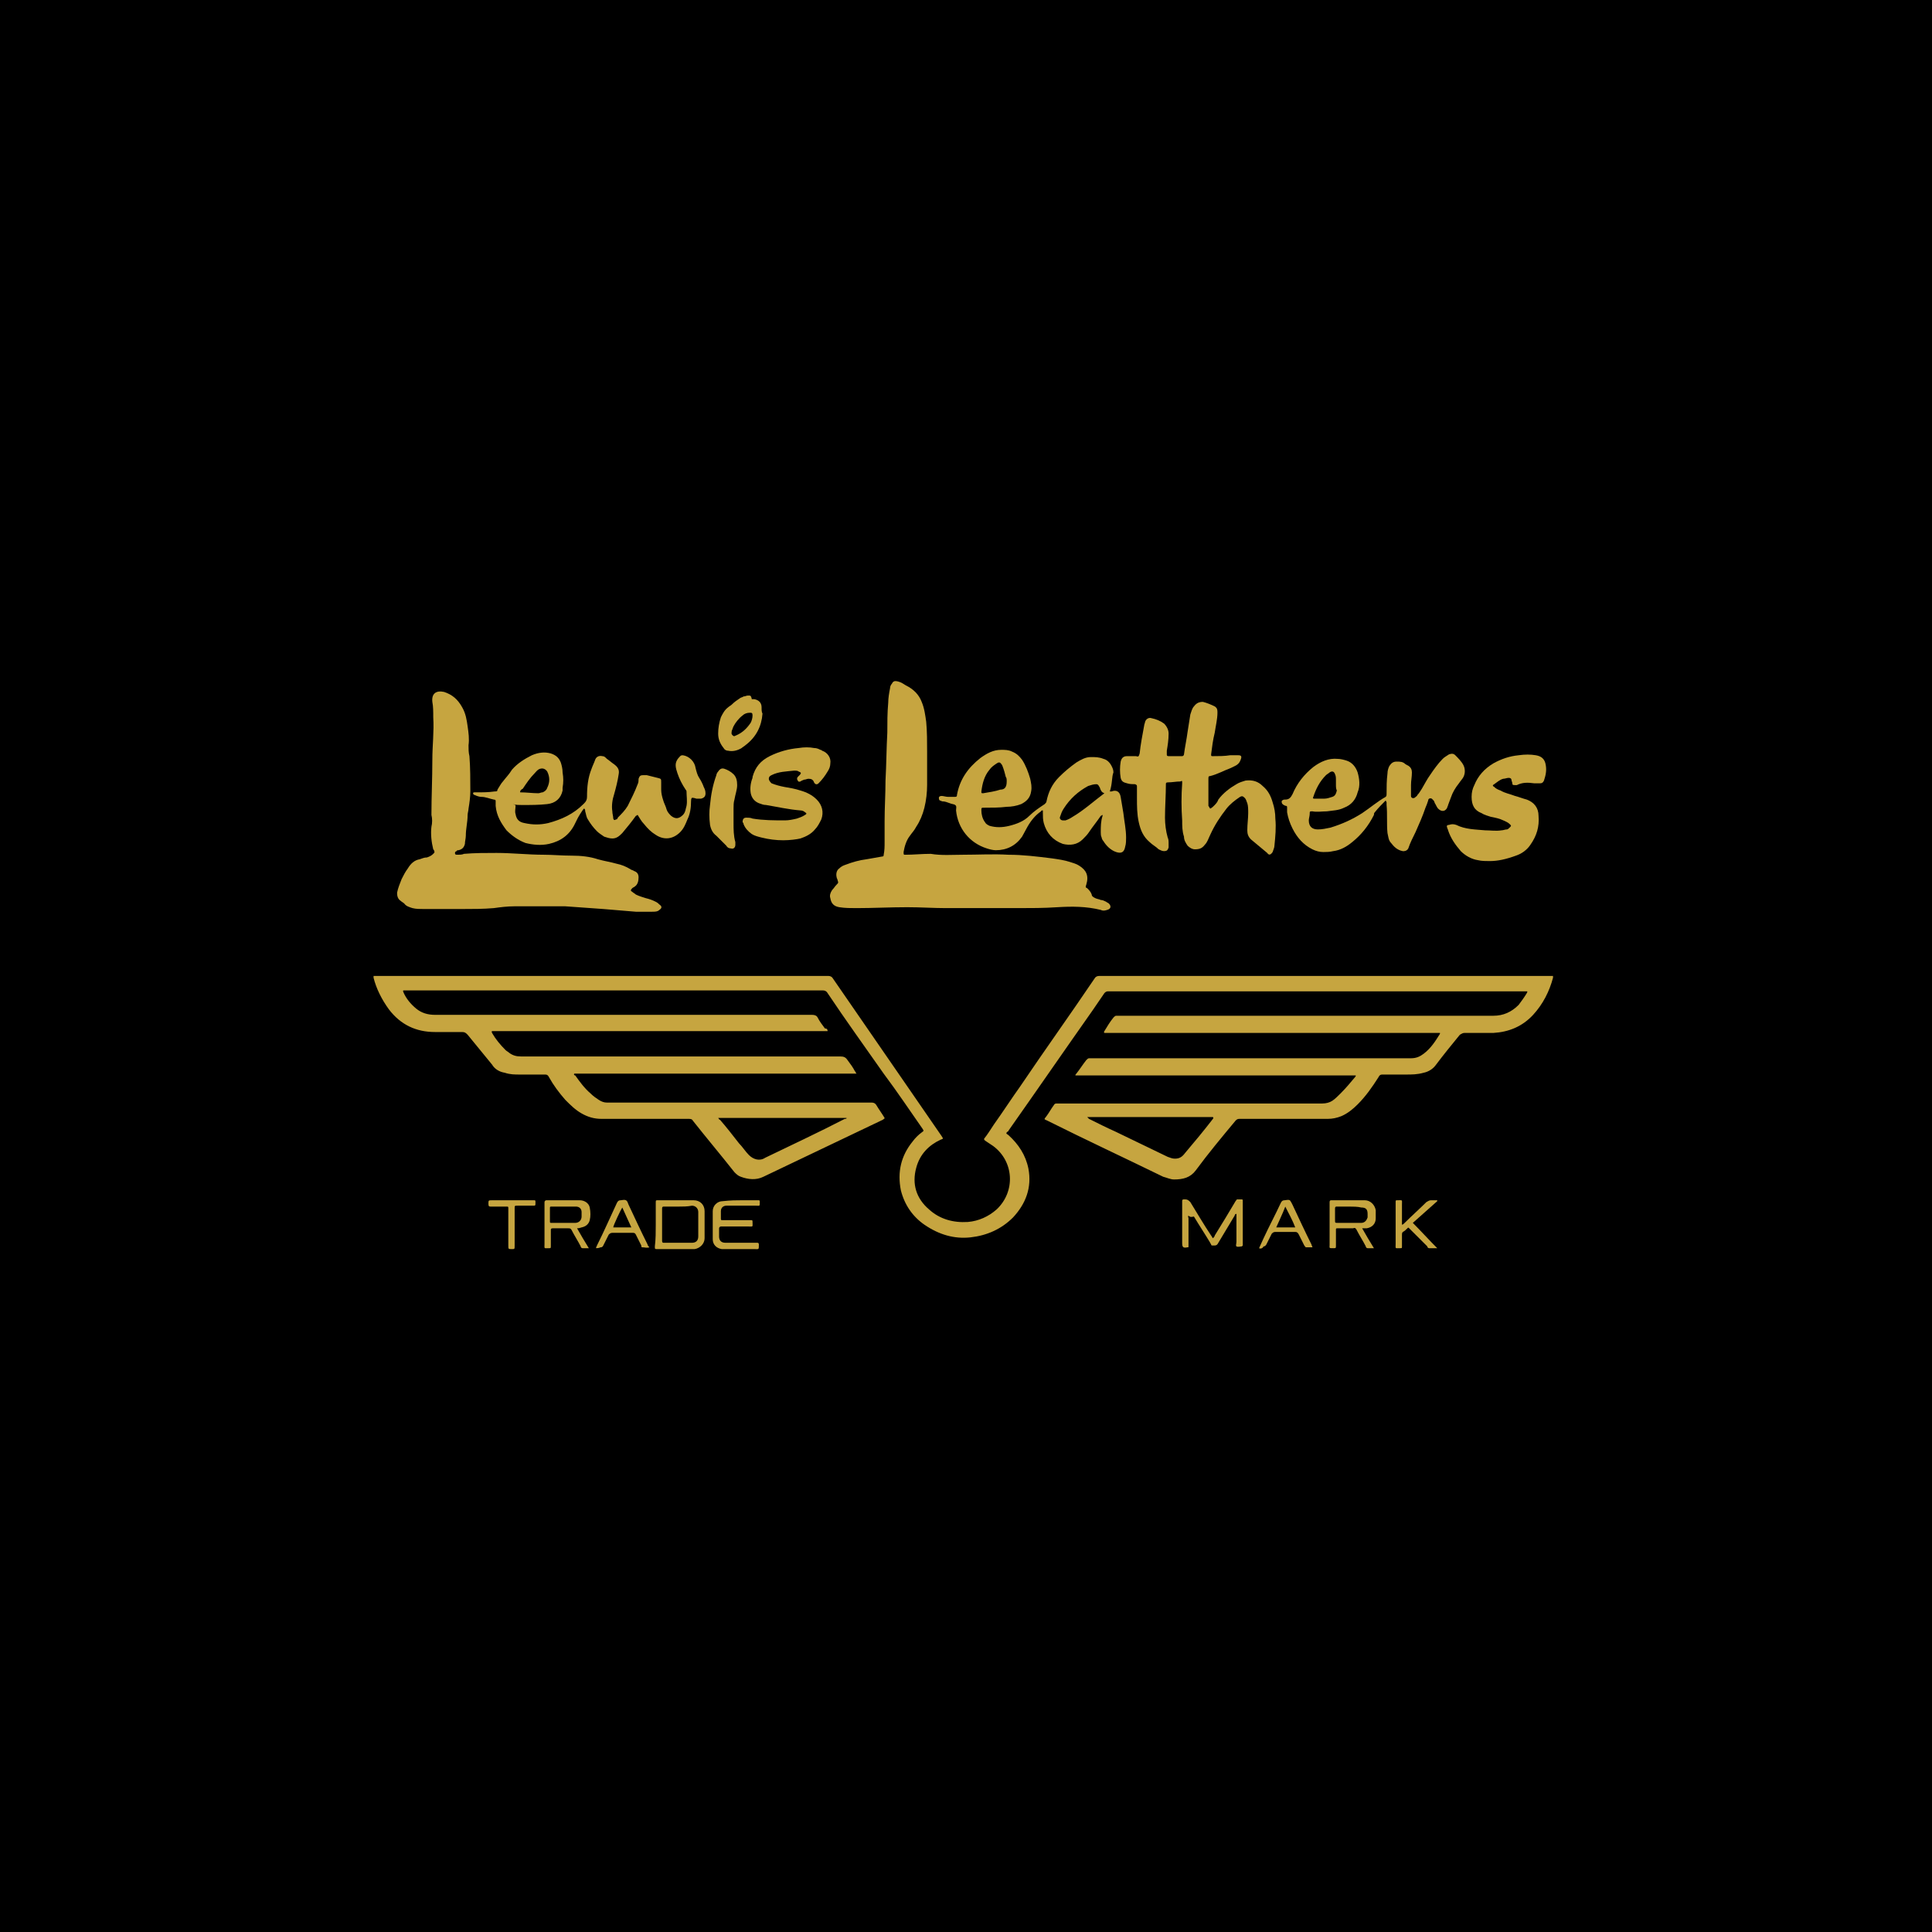 <?xml version="1.0" encoding="utf-8"?>
<!-- Generator: Adobe Illustrator 26.5.2, SVG Export Plug-In . SVG Version: 6.00 Build 0)  -->
<svg version="1.1" id="_レイヤー_2" xmlns="http://www.w3.org/2000/svg" xmlns:xlink="http://www.w3.org/1999/xlink" x="0px"
	 y="0px" viewBox="0 0 213.6 213.6" style="enable-background:new 0 0 213.6 213.6;" xml:space="preserve">
<style type="text/css">
	.st0{fill-rule:evenodd;clip-rule:evenodd;fill:#C6A540;}
</style>
<rect width="213.6" height="213.6"/>
<g id="Layer_2">
	<g>
		<path class="st0" d="M91.5,114c-12.4,0-24.7,0-37.1,0c-0.1,0.1,0,0.1,0,0.2c0.4,0.7,0.9,1.3,1.5,1.9c0.1,0.1,0.3,0.2,0.4,0.3
			c0.4,0.3,0.8,0.4,1.3,0.4c11.8,0,23.6,0,35.3,0c0.4,0,0.6,0.1,0.8,0.4c0.3,0.4,0.6,0.8,0.8,1.2c0.1,0.1,0.1,0.2,0.2,0.3
			c-0.9,0-1.7,0-2.6,0c-0.9,0-1.7,0-2.6,0c-0.9,0-1.7,0-2.6,0c-0.9,0-1.7,0-2.6,0c-0.9,0-1.7,0-2.6,0c-0.9,0-1.7,0-2.6,0
			c-0.8,0-1.7,0-2.6,0c-0.9,0-1.7,0-2.6,0c-0.9,0-1.7,0-2.6,0c-0.9,0-1.7,0-2.6,0c-0.9,0-1.7,0-2.6,0c-0.9,0-1.7,0-2.6,0
			c-0.1,0.1,0,0.2,0.1,0.2c0.5,0.7,1,1.4,1.7,2c0.3,0.3,0.6,0.5,0.9,0.7c0.3,0.2,0.6,0.3,0.9,0.3c7.2,0,14.4,0,21.6,0
			c2.6,0,5.1,0,7.7,0c0.2,0,0.4,0.1,0.5,0.3c0.3,0.5,0.6,0.9,0.9,1.4c0,0.1-0.1,0.1-0.2,0.2c-4.4,2.1-8.8,4.2-13.2,6.3
			c-0.8,0.4-1.7,0.3-2.5,0c-0.3-0.1-0.5-0.3-0.7-0.5c-1.5-1.9-3.1-3.8-4.6-5.7c-0.1-0.2-0.3-0.2-0.5-0.2c-3.2,0-6.4,0-9.6,0
			c-0.8,0-1.5-0.2-2.2-0.6c-0.7-0.4-1.2-0.9-1.8-1.5c-0.7-0.8-1.3-1.6-1.8-2.5c-0.1-0.2-0.2-0.3-0.4-0.3c-0.9,0-1.9,0-2.8,0
			c-0.6,0-1.1,0-1.7-0.2c-0.6-0.1-1.1-0.4-1.4-0.9c-0.9-1.1-1.8-2.2-2.7-3.3c-0.2-0.2-0.3-0.3-0.6-0.3c-1,0-2,0-3,0
			c-2.1,0-3.8-0.8-5.1-2.5c-0.8-1.1-1.4-2.3-1.7-3.5c0-0.1,0-0.1,0-0.2c0.1,0,0.3,0,0.4,0c14.1,0,28.1,0,42.2,0c2.6,0,5.2,0,7.7,0
			c0.2,0,0.4,0.1,0.5,0.3c4,5.8,8,11.6,12,17.4c0,0,0,0,0,0c0.2,0.3,0.2,0.3-0.1,0.4c-1.3,0.6-2.3,1.6-2.7,3.1
			c-0.5,1.8,0,3.4,1.4,4.6c1.2,1.1,2.7,1.5,4.3,1.4c1.2-0.1,2.3-0.6,3.2-1.4c2.1-2,1.9-5.3-0.4-7c-0.3-0.2-0.6-0.4-0.9-0.6
			c-0.1-0.1-0.1-0.1-0.1-0.2c0.4-0.5,0.7-1,1.1-1.6c1-1.4,1.9-2.8,2.9-4.2c2.7-4,5.5-7.9,8.2-11.9c0.1-0.2,0.3-0.3,0.5-0.3
			c16.6,0,33.3,0,49.9,0c0.1,0,0.2,0,0.3,0c0,0.1,0,0.1,0,0.2c-0.4,1.5-1.1,2.9-2.2,4.1c-1.2,1.3-2.7,1.9-4.4,2c-1.1,0-2.2,0-3.2,0
			c-0.2,0-0.3,0.1-0.5,0.2c-0.9,1.1-1.8,2.2-2.7,3.4c-0.3,0.4-0.8,0.7-1.3,0.8c-0.7,0.2-1.3,0.2-2,0.2c-0.9,0-1.8,0-2.6,0
			c-0.2,0-0.3,0.1-0.4,0.3c-0.7,1.1-1.4,2.1-2.3,3c-0.5,0.5-1.1,1-1.8,1.3c-0.5,0.2-1,0.3-1.5,0.3c-3.3,0-6.5,0-9.8,0
			c-0.2,0-0.3,0.1-0.4,0.2c-1.5,1.8-3,3.6-4.4,5.5c-0.6,0.8-1.4,1-2.4,1c-0.4,0-0.8-0.2-1.2-0.3c-4.3-2.1-8.6-4.1-12.8-6.2
			c-0.4-0.2-0.4-0.1-0.1-0.5c0.3-0.4,0.5-0.8,0.8-1.2c0.1-0.2,0.2-0.2,0.4-0.2c1.9,0,3.8,0,5.7,0c2.1,0,4.2,0,6.3,0
			c4.8,0,9.6,0,14.4,0c1,0,2,0,2.9,0c0.4,0,0.8-0.1,1.1-0.3c0.3-0.2,0.6-0.5,0.9-0.8c0.6-0.6,1.1-1.2,1.6-1.8c0,0,0.1-0.1,0.1-0.2
			c0,0,0,0,0,0c0,0,0,0,0,0s0,0-0.1,0c0,0-0.1,0-0.1,0c-10.2,0-20.5,0-30.7,0c0,0,0,0-0.1,0c0,0,0,0,0,0c0,0,0,0,0,0
			c0-0.1,0-0.1,0.1-0.2c0.4-0.5,0.7-1,1.1-1.5c0.1-0.1,0.2-0.2,0.3-0.2c0.1,0,0.2,0,0.2,0c11.8,0,23.6,0,35.4,0c0.6,0,1-0.2,1.4-0.5
			c0.8-0.6,1.3-1.4,1.8-2.2c0,0,0,0,0-0.1c-12.4,0-24.7,0-37.1,0c-0.1-0.1,0-0.2,0-0.2c0.3-0.5,0.6-1,1-1.5c0.1-0.1,0.2-0.2,0.3-0.2
			c0.1,0,0.2,0,0.4,0c13.8,0,27.6,0,41.3,0c1.1,0,2-0.4,2.8-1.2c0.3-0.4,0.6-0.8,0.9-1.3c0.1-0.2,0.1-0.2-0.1-0.2
			c-0.1,0-0.2,0-0.2,0c-15.3,0-30.5,0-45.8,0c-0.1,0-0.1,0-0.2,0c-0.2,0-0.3,0.1-0.4,0.2c-0.4,0.6-0.9,1.3-1.3,1.9
			c-3.1,4.4-6.2,8.9-9.3,13.3c0,0,0,0.1-0.1,0.1c-0.2,0.2-0.2,0.2,0.1,0.4c1.1,1,1.9,2.2,2.2,3.7c0.4,2.1-0.3,3.9-1.7,5.4
			c-1.3,1.3-2.9,2-4.7,2.2c-1.8,0.2-3.5-0.3-5.1-1.4c-1.3-0.9-2.2-2.2-2.6-3.8c-0.4-2,0-3.8,1.3-5.4c0.3-0.4,0.6-0.7,1-1
			c0.3-0.2,0.2-0.2,0.1-0.4c-1.4-2-2.8-4.1-4.3-6.1c-2.1-3-4.2-5.9-6.2-8.9c-0.1-0.2-0.3-0.3-0.5-0.3c-15.4,0-30.7,0-46.1,0
			c-0.1,0-0.2,0-0.3,0c-0.1,0.1,0,0.1,0,0.2c0.3,0.7,0.8,1.3,1.4,1.8c0.6,0.5,1.3,0.7,2.1,0.7c13.9,0,27.8,0,41.7,0
			c0.3,0,0.5,0.1,0.6,0.3c0.2,0.4,0.5,0.8,0.8,1.2C91.4,113.7,91.5,113.8,91.5,114z M79.4,123.6c0.1,0.1,0.1,0.2,0.2,0.2
			c0.7,0.8,1.4,1.7,2.1,2.6c0.4,0.4,0.7,0.9,1.1,1.3c0.5,0.5,1.2,0.7,1.8,0.3c2.9-1.4,5.9-2.8,8.8-4.3c0.1,0,0.2,0,0.2-0.1
			C88.7,123.6,84.1,123.6,79.4,123.6z M120.2,123.5C120.2,123.5,120.2,123.6,120.2,123.5c0.1,0.1,0.1,0.1,0.2,0.2c1,0.5,2,1,2.9,1.4
			c1.9,0.9,3.9,1.9,5.8,2.8c0.3,0.1,0.5,0.2,0.8,0.2c0.5,0,0.8-0.2,1.1-0.6c1.1-1.3,2.1-2.5,3.1-3.8c0,0,0.1-0.1,0-0.2
			C129.6,123.5,124.9,123.5,120.2,123.5z"/>
		<path class="st0" d="M106.4,94.5c1.8,0,3.4-0.1,5.1,0c1.6,0,3.2,0.2,4.8,0.4c0.7,0.1,1.4,0.2,2,0.4c0.3,0.1,0.7,0.2,1,0.4
			c0.8,0.5,1.1,1.1,0.8,2.1c-0.1,0.3-0.1,0.3,0.1,0.4c0.2,0.2,0.4,0.4,0.5,0.7c0,0.2,0.2,0.3,0.4,0.4c0.2,0.1,0.4,0.1,0.6,0.2
			c0.2,0,0.4,0.1,0.6,0.2c0.1,0.1,0.2,0.1,0.3,0.2c0.3,0.3,0.2,0.6-0.2,0.7c-0.3,0.1-0.5,0.1-0.7,0c-1.6-0.4-3.2-0.4-4.8-0.3
			c-1.5,0.1-2.9,0.1-4.4,0.1c-2.6,0-5.3,0-7.9,0c-1.4,0-2.8-0.1-4.3-0.1c-1.9,0-3.8,0.1-5.6,0.1c-0.6,0-1.3,0-1.9-0.1
			c-0.6-0.1-0.9-0.4-1-1c-0.1-0.3,0-0.6,0.2-0.9c0.2-0.2,0.3-0.4,0.5-0.6c0.2-0.2,0.2-0.2,0.1-0.5c0-0.1-0.1-0.2-0.1-0.3
			c-0.1-0.4,0-0.8,0.3-1c0.2-0.2,0.4-0.3,0.7-0.4c0.8-0.3,1.5-0.5,2.3-0.6c0.6-0.1,1.1-0.2,1.7-0.3c0.2,0,0.2-0.1,0.2-0.2
			c0.1-0.5,0.1-0.9,0.1-1.4c0-0.8,0-1.5,0-2.3c0-1.5,0.1-3,0.1-4.5c0.1-1.8,0.1-3.5,0.2-5.3c0-1.1,0-2.2,0.1-3.3
			c0-0.5,0.1-1.1,0.2-1.6c0-0.2,0.1-0.4,0.2-0.5c0.1-0.2,0.2-0.3,0.4-0.3c0.2,0,0.5,0.1,0.7,0.2c0.2,0.1,0.3,0.2,0.5,0.3
			c0.8,0.4,1.4,1,1.7,1.8c0.3,0.7,0.4,1.5,0.5,2.2c0.1,1.1,0.1,2.2,0.1,3.3c0,1.2,0,2.4,0,3.7c0,0.8-0.1,1.7-0.3,2.5
			c-0.2,0.8-0.5,1.5-0.9,2.1c-0.2,0.4-0.5,0.7-0.7,1c-0.4,0.5-0.6,1.2-0.7,1.8c0,0.3,0,0.3,0.2,0.3c0.9,0,1.8-0.1,2.8-0.1
			C104.1,94.6,105.3,94.5,106.4,94.5z"/>
		<path class="st0" d="M70.3,100.8c-1.2-0.1-2.4-0.2-3.6-0.3c-1.4-0.1-2.8-0.2-4.2-0.3c-0.6,0-1.2,0-1.7,0c-1.3,0-2.6,0-3.9,0
			c-0.8,0-1.6,0.1-2.3,0.2c-1.2,0.1-2.3,0.1-3.5,0.1c-1,0-2.1,0-3.1,0c-0.4,0-0.8,0-1.2,0c-0.4,0-0.8,0-1.2-0.1
			c-0.3-0.1-0.7-0.2-0.9-0.5c-0.1-0.1-0.3-0.2-0.4-0.3c-0.3-0.2-0.4-0.5-0.4-0.9c0.1-0.5,0.3-1,0.5-1.5c0.2-0.4,0.4-0.8,0.7-1.2
			c0.3-0.5,0.7-0.9,1.3-1c0.3-0.1,0.5-0.2,0.8-0.2c0.3-0.1,0.5-0.2,0.7-0.4c0.1-0.1,0.2-0.2,0.1-0.3c0-0.1,0-0.1-0.1-0.2
			c-0.2-0.8-0.3-1.7-0.2-2.5c0.1-0.4,0.1-0.9,0-1.3c0-2,0.1-4,0.1-6.1c0-1.6,0.2-3.1,0.1-4.7c0-0.6,0-1.2-0.1-1.7
			c-0.1-0.9,0.4-1.3,1.3-1.1c0.9,0.3,1.5,0.8,2,1.7c0.4,0.7,0.5,1.4,0.6,2.1c0.1,0.7,0.2,1.4,0.1,2.1c0,0.4,0,0.8,0.1,1.2
			c0.1,1.3,0.1,2.6,0.1,3.9c0,0.6-0.1,1.3-0.2,1.9c0,0.2-0.1,0.5-0.1,0.7c0,0.8-0.2,1.5-0.2,2.3c0,0.3-0.1,0.6-0.1,0.9
			c-0.1,0.4-0.3,0.6-0.7,0.7c-0.1,0-0.2,0-0.2,0.1c-0.1,0-0.2,0.1-0.2,0.2c0,0.2,0.1,0.2,0.3,0.2c0.2,0,0.5,0,0.7-0.1
			c1.2-0.1,2.4-0.1,3.6-0.1c1.7,0,3.5,0.2,5.2,0.2c1,0,2,0.1,3.1,0.1c1,0,2,0.1,2.9,0.4c0.7,0.2,1.4,0.3,2.1,0.5
			c0.5,0.1,1,0.3,1.5,0.6c0.1,0.1,0.3,0.1,0.4,0.2c0.3,0.1,0.5,0.3,0.5,0.7c0,0.4-0.1,0.8-0.4,1c-0.1,0.1-0.2,0.1-0.3,0.2
			c-0.2,0.2-0.2,0.3,0,0.4c0.1,0.1,0.3,0.2,0.4,0.3c0.4,0.2,0.8,0.3,1.1,0.4c0.4,0.1,0.7,0.2,1.1,0.4c0.2,0.1,0.3,0.2,0.4,0.3
			c0.3,0.2,0.3,0.4,0,0.6c-0.2,0.2-0.5,0.2-0.8,0.2c-0.4,0-0.8,0-1.1,0C70.6,100.8,70.4,100.8,70.3,100.8z"/>
		<path class="st0" d="M133.8,89.4c0.2-0.1,0.3-0.2,0.4-0.3c0.2-0.2,0.4-0.4,0.5-0.7c0.5-0.7,1.3-1.3,2-1.7c0.3-0.2,0.7-0.3,1-0.4
			c0.8-0.1,1.4,0.1,1.9,0.6c0.6,0.5,0.9,1.1,1.1,1.8c0.2,0.6,0.3,1.2,0.3,1.8c0.1,1,0,2-0.1,3c0,0.2-0.1,0.4-0.2,0.7
			c-0.2,0.3-0.4,0.4-0.6,0.1c-0.6-0.5-1.2-1-1.8-1.5c-0.3-0.3-0.4-0.6-0.4-1c0-0.7,0.1-1.3,0.1-1.9c0-0.4,0-0.8-0.1-1.1
			c-0.1-0.2-0.1-0.4-0.3-0.6s-0.3-0.2-0.5-0.1c-0.6,0.4-1.1,0.8-1.5,1.3c-0.7,0.9-1.3,1.8-1.8,2.9c-0.2,0.4-0.3,0.8-0.6,1.1
			c-0.3,0.4-0.6,0.5-1.1,0.5c-0.3,0-0.6-0.2-0.8-0.4c-0.2-0.3-0.4-0.6-0.4-1c-0.2-0.6-0.2-1.2-0.2-1.8c-0.1-1.4-0.1-2.7,0-4.1
			c0-0.3,0-0.3-0.2-0.2c-0.5,0-0.9,0.1-1.4,0.1c-0.2,0-0.2,0.1-0.2,0.2c0,1.2-0.1,2.5-0.1,3.7c0,0.7,0.1,1.5,0.3,2.2
			c0.1,0.2,0.1,0.4,0.1,0.7c0,0.1,0,0.2,0,0.4c-0.1,0.3-0.2,0.4-0.5,0.4c-0.2,0-0.4-0.1-0.6-0.2c-0.3-0.3-0.7-0.5-1-0.8
			c-0.7-0.6-1-1.3-1.2-2.2c-0.2-0.9-0.2-1.8-0.2-2.7c0-0.1,0-0.2,0-0.2c0-0.3,0-0.7,0-1c0-0.2,0-0.2-0.2-0.3c-0.3,0-0.6,0-0.9-0.1
			c-0.4-0.1-0.6-0.2-0.7-0.6c-0.1-0.6-0.1-1.2,0-1.8c0.1-0.4,0.3-0.6,0.7-0.6c0.3,0,0.7,0,1,0c0.3,0.1,0.3,0,0.4-0.3
			c0.1-1,0.3-2,0.5-3.1c0-0.1,0.1-0.3,0.1-0.4c0.1-0.3,0.4-0.5,0.7-0.4c0.5,0.1,1,0.3,1.4,0.6c0.3,0.3,0.5,0.7,0.5,1.1
			c0,0.7-0.1,1.3-0.2,1.9c0,0.1,0,0.3,0,0.4c0,0.1,0,0.2,0.2,0.2c0.5,0,1,0,1.5,0c0.1,0,0.2-0.1,0.2-0.2c0.1-0.8,0.3-1.7,0.4-2.5
			c0.1-0.6,0.2-1.3,0.3-1.9c0.1-0.3,0.2-0.7,0.4-0.9c0.3-0.4,0.6-0.5,1-0.5c0.4,0.1,0.9,0.3,1.3,0.5c0.3,0.2,0.3,0.4,0.3,0.7
			c0,0.7-0.2,1.5-0.3,2.2c-0.2,0.8-0.3,1.6-0.4,2.4c0,0.2,0,0.2,0.2,0.2c0.6,0,1.3,0,1.9-0.1c0.3,0,0.6,0,0.9,0
			c0.3,0,0.4,0.1,0.3,0.4c-0.1,0.3-0.2,0.5-0.5,0.7c-0.2,0.1-0.4,0.2-0.6,0.3c-0.8,0.3-1.5,0.7-2.3,0.9c-0.2,0-0.2,0.1-0.2,0.3
			c0,0.5,0,0.9,0,1.4c0,0.5,0,1.1,0,1.6C133.7,89.2,133.7,89.3,133.8,89.4z"/>
		<path class="st0" d="M122.7,87.5c0.1,0,0.1,0,0.2,0c0.5-0.2,0.9,0,1,0.6c0.1,0.6,0.2,1.2,0.3,1.8c0.1,0.9,0.3,1.8,0.3,2.7
			c0,0.3,0,0.7-0.1,1c-0.1,0.6-0.4,0.8-1,0.6c-0.6-0.2-1.1-0.7-1.4-1.2c-0.1-0.1-0.2-0.3-0.2-0.4c-0.1-0.2-0.1-0.4-0.1-0.6
			c0-0.6,0-1.2,0.2-1.8c0,0,0-0.1,0-0.1c-0.1,0-0.1,0.1-0.2,0.1c-0.4,0.6-0.9,1.2-1.3,1.8c-0.2,0.3-0.4,0.5-0.7,0.8
			c-0.6,0.6-1.4,0.7-2.2,0.5c-1.1-0.4-1.8-1.2-2.1-2.3c-0.1-0.4-0.1-0.7-0.1-1.1c0-0.1,0-0.2,0-0.3c-0.1,0-0.2,0-0.2,0.1
			c-0.6,0.4-1.1,1-1.5,1.7c-0.2,0.4-0.4,0.7-0.6,1.1c-0.7,1-1.7,1.5-2.9,1.5c-0.3,0-0.7-0.1-1-0.2c-1.9-0.6-3.2-2.2-3.4-4.2
			c0-0.2,0.1-0.5-0.1-0.6c-0.1-0.1-0.4-0.1-0.6-0.2c-0.3-0.1-0.5-0.2-0.8-0.2c-0.1,0-0.2-0.1-0.3-0.1c-0.1-0.1-0.1-0.2-0.1-0.3
			c0-0.1,0.1-0.2,0.3-0.2c0.2,0,0.5,0.1,0.7,0.1c0.3,0,0.5,0,0.8,0c0.2,0,0.2-0.1,0.2-0.2c0.3-1.7,1.2-3,2.6-4.1
			c0.7-0.5,1.4-0.9,2.3-0.9c0.4,0,0.8,0,1.2,0.2c0.5,0.2,0.8,0.5,1.1,0.9c0.4,0.6,0.7,1.4,0.9,2.1c0.1,0.5,0.2,0.9,0.1,1.4
			c-0.1,0.7-0.5,1.1-1.1,1.4c-0.5,0.2-1.1,0.3-1.6,0.3c-0.8,0.1-1.7,0.1-2.5,0.1c-0.3,0-0.3,0-0.3,0.3c0,0.4,0.1,0.9,0.4,1.3
			c0.1,0.2,0.3,0.3,0.5,0.4c0.7,0.2,1.4,0.2,2.2,0c0.8-0.2,1.6-0.5,2.2-1.1c0.5-0.5,1.1-0.9,1.7-1.3c0.1-0.1,0.2-0.2,0.2-0.3
			c0.2-1,0.6-1.9,1.4-2.7c0.6-0.6,1.2-1.1,1.9-1.6c0.5-0.3,1-0.6,1.6-0.6c0.5,0,0.9,0,1.4,0.2c0.4,0.1,0.7,0.4,0.9,0.8
			c0.1,0.2,0.2,0.4,0.2,0.7C122.9,85.9,123,86.6,122.7,87.5z M122.1,87.7c-0.3-0.1-0.4-0.3-0.5-0.6c0-0.1-0.1-0.1-0.1-0.2
			c-0.1-0.1-0.1-0.2-0.3-0.2c-0.3,0-0.6,0.1-0.9,0.2c-1.1,0.6-2,1.4-2.7,2.5c-0.2,0.3-0.3,0.6-0.4,0.9c-0.1,0.2,0.1,0.4,0.3,0.4
			c0.1,0,0.2,0,0.3,0c0.3-0.1,0.5-0.2,0.8-0.4C119.8,89.6,120.9,88.6,122.1,87.7z M111.3,86.4c0-0.2,0-0.4-0.1-0.5
			c-0.1-0.4-0.2-0.8-0.4-1.3c-0.2-0.3-0.3-0.4-0.6-0.2c-0.3,0.2-0.6,0.4-0.8,0.7c-0.6,0.7-0.8,1.6-0.9,2.4c0,0.2,0,0.2,0.2,0.2
			c0.6-0.1,1.3-0.2,1.9-0.4C111.1,87.3,111.3,87,111.3,86.4z"/>
		<path class="st0" d="M76.5,88.2c-0.1,0.1-0.1,0.3-0.1,0.4c0,0.7-0.1,1.4-0.4,2c-0.2,0.5-0.4,1-0.8,1.4c-0.8,0.8-1.8,0.9-2.7,0.3
			c-0.5-0.3-0.9-0.7-1.3-1.2c-0.3-0.3-0.5-0.7-0.7-1c-0.1,0-0.1,0.1-0.2,0.1c-0.5,0.7-1,1.3-1.5,1.9c-0.3,0.3-0.6,0.6-1.1,0.6
			c-0.3,0-0.6-0.1-0.9-0.2c-0.3-0.2-0.6-0.4-0.8-0.6c-0.4-0.4-0.7-0.8-1-1.3c-0.2-0.3-0.2-0.6-0.3-0.9c0-0.1,0-0.2-0.1-0.3
			c-0.1,0-0.1,0.1-0.2,0.2c-0.2,0.3-0.4,0.6-0.5,0.8c-0.1,0.2-0.2,0.4-0.3,0.6c-0.6,1.3-1.6,2-2.9,2.3c-0.9,0.2-1.8,0.1-2.6-0.1
			c-0.8-0.3-1.5-0.8-2.1-1.4c-0.6-0.8-1.1-1.6-1.2-2.7c0-0.2,0-0.3,0-0.5c0-0.1,0-0.2-0.2-0.2c-0.5-0.1-0.9-0.3-1.4-0.3
			c-0.2,0-0.5-0.1-0.7-0.2c-0.1,0-0.2-0.1-0.2-0.2c0-0.1,0.1-0.1,0.2-0.1c0.1,0,0.2,0,0.2,0c0.7,0,1.3,0,2-0.1c0.2,0,0.3,0,0.3-0.2
			c0.2-0.3,0.4-0.7,0.6-0.9c0.3-0.4,0.7-0.8,1-1.3c0.6-0.7,1.4-1.2,2.2-1.6c0.7-0.3,1.4-0.4,2.1-0.2c0.6,0.2,0.9,0.5,1.1,1
			c0.1,0.3,0.2,0.7,0.2,1.1c0.1,0.6,0.1,1.1,0,1.7c0,0.1,0,0.2,0,0.3c-0.2,0.9-0.8,1.4-1.7,1.5c-0.9,0.1-1.8,0.1-2.8,0.1
			c-0.3,0-0.7,0-1-0.1C57,89,57,89,57,89.1c0,0.3-0.1,0.6,0,0.9c0.1,0.6,0.4,0.9,1,1c0.9,0.2,1.7,0.2,2.6,0c1.5-0.4,2.8-1,3.9-2.1
			c0,0,0.1-0.1,0.1-0.1c0.2-0.2,0.3-0.4,0.3-0.7c0-1.1,0.1-2.1,0.5-3.1c0.1-0.3,0.3-0.7,0.4-1c0.1-0.3,0.4-0.5,0.8-0.4
			c0.2,0,0.3,0.1,0.5,0.3c0.3,0.2,0.5,0.4,0.8,0.6c0.4,0.3,0.6,0.6,0.5,1.1c-0.1,0.7-0.3,1.5-0.5,2.2c-0.2,0.6-0.3,1.3-0.2,1.9
			c0,0.3,0.1,0.5,0.1,0.8c0.1,0.2,0.1,0.2,0.3,0.1c0.1,0,0.2-0.1,0.2-0.2c0.4-0.4,0.8-0.8,1.1-1.3c0.4-0.8,0.8-1.6,1.1-2.4
			c0.1-0.2,0.1-0.4,0.1-0.6c0.1-0.3,0.2-0.4,0.5-0.4c0.1,0,0.2,0,0.4,0c0.4,0.1,0.8,0.2,1.2,0.3c0.4,0.1,0.4,0.1,0.4,0.5
			c0,0.3,0,0.6,0,0.8c0,0.4,0.1,0.8,0.2,1.1c0.1,0.4,0.3,0.7,0.4,1.1c0.1,0.3,0.3,0.5,0.5,0.7c0.5,0.4,0.9,0.3,1.3-0.1
			c0.3-0.3,0.3-0.7,0.4-1c0.1-0.5,0-1.1,0-1.6c0-0.1-0.1-0.2-0.1-0.2c-0.4-0.6-0.7-1.2-0.9-1.8c-0.1-0.3-0.2-0.6-0.2-0.9
			c0-0.4,0.2-0.7,0.5-1c0.1-0.1,0.2-0.1,0.3-0.1c0.7,0.1,1.3,0.7,1.4,1.4c0.1,0.4,0.2,0.8,0.4,1.1c0.2,0.3,0.4,0.7,0.5,1
			c0.1,0.2,0.2,0.4,0.2,0.7c0,0.3-0.1,0.5-0.5,0.6c-0.2,0-0.3,0-0.5,0C76.7,88.2,76.6,88.2,76.5,88.2z M57.5,87.6
			c0.7,0,1.4,0.1,2,0.1c0.2,0,0.3-0.1,0.5-0.1c0.2-0.1,0.4-0.2,0.5-0.5c0.3-0.6,0.3-1.2,0-1.8c-0.2-0.3-0.5-0.4-0.8-0.3
			c-0.3,0.1-0.4,0.3-0.6,0.5c-0.5,0.5-0.9,1.1-1.3,1.7C57.6,87.3,57.5,87.4,57.5,87.6z"/>
		<path class="st0" d="M153.2,88.5c-0.4,0.4-0.8,0.8-1.2,1.3c-0.1,0.1-0.1,0.2-0.1,0.3c-0.6,1.2-1.4,2.2-2.4,3
			c-0.6,0.5-1.3,0.9-2.1,1c-0.4,0.1-0.8,0.1-1.1,0.1c-0.4,0-0.8-0.1-1.2-0.3c-1-0.5-1.7-1.3-2.2-2.3c-0.3-0.6-0.5-1.2-0.6-1.8
			c0-0.2,0-0.3,0-0.5c0-0.1,0-0.2-0.1-0.2c-0.1,0-0.3-0.1-0.4-0.2c-0.1-0.1-0.1-0.2-0.1-0.3c0-0.1,0.2-0.2,0.3-0.2c0,0,0,0,0.1,0
			c0.4,0,0.6-0.2,0.8-0.6c0.5-1.2,1.3-2.2,2.3-3c0.8-0.6,1.7-1,2.7-0.9c0.3,0,0.7,0.1,1,0.2c0.6,0.2,1,0.7,1.2,1.3
			c0.2,0.7,0.3,1.5,0,2.2c-0.2,0.8-0.7,1.4-1.5,1.7c-0.6,0.3-1.2,0.3-1.9,0.4c-0.5,0-1.1,0.1-1.6,0c-0.3,0-0.3,0-0.3,0.3
			c0,0.2-0.1,0.5-0.1,0.7c0,0.7,0.4,1,1,1c0.5,0,0.9-0.1,1.4-0.2c1.3-0.4,2.4-0.9,3.5-1.6c0.9-0.6,1.7-1.3,2.6-1.8
			c0.1-0.1,0.1-0.2,0.1-0.3c0-0.8,0-1.5,0.1-2.3c0-0.3,0.1-0.6,0.2-0.8c0.2-0.3,0.4-0.5,0.8-0.5c0.4,0,0.7,0,1,0.3
			c0.1,0,0.1,0.1,0.2,0.1c0.4,0.2,0.5,0.5,0.5,0.8c0,0.5-0.1,0.9-0.1,1.4c0,0.4,0,0.8,0,1.2c0,0.2,0.2,0.3,0.4,0.2
			c0.1-0.1,0.3-0.2,0.3-0.3c0.2-0.2,0.3-0.4,0.5-0.7c0.3-0.5,0.6-1.1,0.9-1.5c0.4-0.6,0.9-1.3,1.4-1.8c0.2-0.2,0.4-0.3,0.7-0.5
			c0.3-0.1,0.5-0.1,0.7,0.1c0.3,0.3,0.7,0.7,0.9,1.1c0.2,0.4,0.2,0.9,0,1.3c-0.1,0.2-0.3,0.4-0.5,0.7c-0.4,0.5-0.7,1-0.9,1.6
			c-0.1,0.3-0.2,0.5-0.3,0.8c0,0.1-0.1,0.2-0.1,0.3c-0.2,0.4-0.6,0.5-1,0.1c-0.1-0.1-0.2-0.3-0.3-0.5c-0.1-0.1-0.1-0.3-0.2-0.4
			c-0.1-0.1-0.1-0.1-0.2-0.2c-0.2-0.1-0.4,0-0.4,0.2c-0.1,0.3-0.2,0.6-0.3,0.8c-0.3,0.9-0.7,1.8-1.1,2.7c-0.3,0.6-0.6,1.2-0.8,1.8
			c-0.1,0.2-0.3,0.3-0.5,0.3c0,0-0.1,0-0.1,0c-0.6-0.1-1-0.5-1.3-0.9c-0.3-0.3-0.3-0.7-0.4-1.1c-0.1-1,0-2.1-0.1-3.1
			c0-0.1,0-0.2,0-0.3C153.2,88.5,153.2,88.5,153.2,88.5z M147.7,86.7L147.7,86.7c0-0.2,0-0.3,0-0.4c0-0.3,0-0.5-0.1-0.7
			c-0.1-0.3-0.3-0.4-0.6-0.2c-0.1,0.1-0.3,0.2-0.4,0.3c-0.7,0.7-1.1,1.5-1.4,2.4c-0.1,0.2,0,0.2,0.2,0.2c0.3,0,0.7,0,1,0
			c0.3,0,0.6-0.1,0.9-0.2c0.3-0.1,0.4-0.3,0.5-0.7C147.7,87.2,147.7,87,147.7,86.7z"/>
		<path class="st0" d="M164.7,95.2c-0.4,0-0.9,0-1.3-0.1c-0.7-0.1-1.4-0.5-1.9-1c-0.6-0.7-1.1-1.4-1.4-2.3c0-0.1-0.1-0.2-0.1-0.3
			c-0.1-0.2,0-0.3,0.2-0.3c0.3-0.1,0.5-0.1,0.8,0c1,0.5,2.1,0.5,3.2,0.6c0.6,0,1.2,0.1,1.8,0c0.2,0,0.4-0.1,0.6-0.1
			c0.1,0,0.2-0.1,0.3-0.2c0.2-0.2,0.2-0.2,0-0.4c-0.2-0.2-0.5-0.3-0.7-0.4c-0.4-0.2-0.9-0.3-1.4-0.4c-0.3-0.1-0.7-0.2-1-0.4
			c-0.8-0.3-1.1-0.9-1.1-1.8c0-0.5,0.1-0.9,0.3-1.3c0.4-1,1.1-1.8,2.1-2.4c0.9-0.5,1.8-0.8,2.8-0.9c0.7-0.1,1.3-0.1,1.9,0
			c0.6,0.1,1,0.4,1.1,1.1c0.1,0.6,0,1.1-0.2,1.7c-0.1,0.2-0.2,0.3-0.4,0.3c-0.2,0-0.5,0-0.7,0c-0.7-0.1-1.3-0.1-1.9,0.2
			c-0.1,0-0.1,0-0.2,0c-0.2,0-0.3,0-0.3-0.2c0-0.1-0.1-0.3-0.1-0.4c0-0.1-0.1-0.2-0.3-0.2c-0.2,0-0.4,0.1-0.6,0.1
			c-0.4,0.1-0.7,0.4-1,0.6c-0.2,0.1-0.2,0.2,0,0.3c0.2,0.2,0.4,0.3,0.7,0.4c0.5,0.3,1.1,0.4,1.6,0.6c0.4,0.1,0.9,0.3,1.3,0.4
			c0.8,0.3,1.3,0.9,1.3,1.8c0.1,1.2-0.2,2.2-0.9,3.2c-0.4,0.6-1,1-1.6,1.2C166.5,95,165.6,95.2,164.7,95.2z"/>
		<path class="st0" d="M86.6,92.9c-0.8,0-1.6-0.1-2.4-0.3c-0.4-0.1-0.8-0.2-1.1-0.4c-0.4-0.3-0.7-0.6-0.9-1.1c0-0.1,0-0.1-0.1-0.2
			c0-0.3,0.1-0.5,0.4-0.5c0.2,0,0.5,0,0.7,0.1c1.2,0.2,2.4,0.2,3.6,0.2c0.4,0,0.9-0.1,1.3-0.2c0.3-0.1,0.6-0.2,0.9-0.4
			c0.2-0.1,0.2-0.2,0-0.3c-0.1-0.1-0.3-0.2-0.5-0.2c-1.3-0.1-2.6-0.4-3.8-0.6c-0.3,0-0.5-0.1-0.8-0.2c-0.5-0.2-0.8-0.6-0.9-1.1
			c-0.1-0.6,0-1.2,0.2-1.7c0,0,0-0.1,0-0.1c0.3-1.1,0.9-1.8,1.9-2.3c1-0.5,2.1-0.8,3.2-0.9c0.6-0.1,1.2-0.1,1.7,0
			c0.3,0,0.5,0.1,0.7,0.2c0.1,0,0.2,0.1,0.2,0.1c0.6,0.2,1,0.8,0.9,1.4c0,0.3-0.1,0.6-0.3,0.9c-0.3,0.5-0.6,0.9-1,1.3
			c-0.2,0.2-0.4,0.1-0.5-0.1c-0.1-0.3-0.3-0.4-0.6-0.4c-0.2,0-0.3,0.1-0.5,0.1c-0.2,0.1-0.3,0.1-0.4,0.2c-0.1,0-0.2,0.1-0.3-0.1
			c-0.1-0.1-0.1-0.3,0-0.4c0.1-0.1,0.1-0.1,0.2-0.2c0.2-0.2,0.2-0.3-0.1-0.4c-0.1-0.1-0.3-0.1-0.5-0.1c-0.9,0.1-1.7,0.1-2.5,0.5
			c-0.2,0.1-0.3,0.2-0.3,0.4c0,0.2,0.2,0.4,0.3,0.5c0.5,0.2,0.9,0.3,1.4,0.4c0.6,0.1,1.2,0.2,1.8,0.4c0.7,0.2,1.3,0.5,1.8,1
			c0.6,0.6,0.8,1.4,0.5,2.2c-0.2,0.4-0.4,0.8-0.7,1.1c-0.4,0.5-1,0.8-1.6,1C88.1,92.8,87.3,92.9,86.6,92.9z"/>
		<path class="st0" d="M81.5,86.8c0,0.5-0.2,1-0.3,1.6c-0.1,0.3-0.1,0.7-0.1,1c0,0.5,0,1.1,0,1.6c0,0.7,0,1.4,0.2,2.1
			c0,0.1,0,0.2,0,0.3c0,0.3-0.2,0.5-0.5,0.4c-0.2,0-0.4-0.1-0.5-0.3c-0.2-0.2-0.3-0.3-0.5-0.5c-0.2-0.2-0.4-0.4-0.6-0.6
			c-0.4-0.3-0.6-0.7-0.7-1.2c-0.1-0.8-0.1-1.5,0-2.2c0.1-1.1,0.3-2.2,0.7-3.3c0-0.1,0.1-0.3,0.2-0.4c0.2-0.3,0.4-0.4,0.7-0.3
			c0.3,0.1,0.7,0.3,1,0.6C81.4,85.9,81.5,86.3,81.5,86.8z"/>
		<path class="st0" d="M84.3,78.9c-0.1,1.4-0.7,2.6-1.9,3.5c-0.1,0.1-0.3,0.2-0.4,0.3C81.5,83,81,83.1,80.5,83
			c-0.2,0-0.4-0.1-0.5-0.3c-0.4-0.5-0.6-1-0.6-1.6c0-0.6,0.1-1.2,0.3-1.8c0.2-0.4,0.4-0.8,0.8-1.1c0.1-0.1,0.3-0.2,0.4-0.3
			c0.3-0.3,0.6-0.5,0.9-0.7c0.1-0.1,0.3-0.1,0.4-0.2c0.2,0,0.3-0.1,0.5-0.1c0.3,0,0.3,0,0.4,0.3c0,0.1,0,0.1,0.1,0.1
			c0.1,0,0.1,0,0.2,0c0.5,0.1,0.8,0.4,0.8,0.9C84.2,78.5,84.2,78.7,84.3,78.9z M83.2,79.1c0-0.3-0.1-0.3-0.3-0.3
			c-0.3,0-0.6,0.1-0.8,0.3c-0.4,0.3-0.8,0.8-1,1.2c-0.1,0.2-0.1,0.3-0.2,0.5c0,0.2-0.1,0.3,0.1,0.5s0.3,0,0.4,0
			c0.7-0.3,1.2-0.8,1.6-1.4C83.1,79.7,83.2,79.4,83.2,79.1z"/>
		<path class="st0" d="M131.4,134.4c-0.1,0.1,0,0.2,0,0.3c0,1,0,2,0,2.9c0,0.1,0,0.2,0,0.2c0,0.1,0,0.1-0.1,0.1c0,0,0,0,0,0
			c-0.5,0.1-0.6,0-0.6-0.5c0-1.5,0-2.9,0-4.4c0-0.1,0-0.2,0-0.2c0-0.1,0-0.2,0.2-0.2c0,0,0,0,0.1,0c0.3,0,0.4,0.1,0.6,0.3
			c0.8,1.3,1.5,2.5,2.3,3.7c0.1,0.1,0.1,0.2,0.2,0.3c0.1-0.1,0.2-0.2,0.2-0.3c0.8-1.3,1.6-2.6,2.3-3.8c0.1-0.1,0.1-0.2,0.2-0.2
			c0.2,0,0.3,0,0.5,0c0.1,0,0.1,0.1,0.1,0.1c0,0.1,0,0.2,0,0.2c0,1.5,0,3.1,0,4.6c0,0.1,0,0.2,0,0.2s-0.1,0.1-0.1,0.1
			c-0.2,0-0.4,0.1-0.6,0c-0.1-0.1,0-0.3,0-0.5c0-0.9,0-1.8,0-2.8c0-0.1,0-0.2,0-0.3c-0.1,0-0.2,0.1-0.2,0.2c-0.6,1-1.2,2-1.8,3
			c-0.1,0.2-0.2,0.3-0.4,0.3c-0.1,0-0.2,0-0.2,0c-0.1,0-0.2,0-0.2-0.1c0-0.1-0.1-0.1-0.1-0.2c-0.6-1-1.2-1.9-1.8-2.9
			C131.6,134.6,131.5,134.5,131.4,134.4z"/>
		<path class="st0" d="M72.5,135.4c0-0.8,0-1.6,0-2.4c0-0.3,0-0.3,0.2-0.3c1.3,0,2.7,0,4,0c0.7,0,1.2,0.5,1.2,1.2c0,1,0,2,0,3
			c0,0.6-0.5,1.1-1.1,1.2c-0.1,0-0.2,0-0.3,0c-1.2,0-2.5,0-3.7,0c0,0-0.1,0-0.1,0c-0.3,0-0.3,0-0.3-0.3
			C72.5,137,72.5,136.2,72.5,135.4z M75,133.4c-0.5,0-1.1,0-1.6,0c-0.1,0-0.2,0-0.2,0.2c0,1.2,0,2.4,0,3.6c0,0.2,0.1,0.2,0.2,0.2
			c1,0,2.1,0,3.1,0c0.4,0,0.7-0.2,0.7-0.7c0-0.9,0-1.8,0-2.7c0-0.4-0.3-0.7-0.7-0.7C76,133.4,75.5,133.4,75,133.4z"/>
		<path class="st0" d="M63.8,135.8c0.4,0.7,0.8,1.4,1.3,2.2c-0.3,0-0.5,0-0.7,0c-0.1,0-0.2-0.1-0.2-0.2c-0.3-0.6-0.7-1.2-1-1.8
			c-0.1-0.2-0.2-0.2-0.4-0.2c-0.6,0-1.2,0-1.7,0c-0.2,0-0.2,0.1-0.2,0.2c0,0.6,0,1.2,0,1.7c0,0.3,0,0.3-0.2,0.3
			c-0.6,0-0.5,0.1-0.5-0.5c0-1.5,0-3,0-4.4c0-0.1,0-0.2,0-0.2c0-0.1,0.1-0.2,0.2-0.2c0.1,0,0.2,0,0.4,0c1.1,0,2.2,0,3.3,0
			c0.5,0,1,0.3,1.1,0.8c0.1,0.5,0.1,1,0,1.4c-0.1,0.4-0.4,0.7-0.9,0.8C64,135.8,63.9,135.8,63.8,135.8z M62.3,135.2
			c0.4,0,0.9,0,1.3,0c0.4,0,0.7-0.3,0.7-0.7c0-0.2,0-0.3,0-0.5c0-0.4-0.3-0.6-0.6-0.6c-0.9,0-1.8,0-2.7,0c-0.2,0-0.2,0-0.2,0.2
			c0,0.5,0,0.9,0,1.4c0,0.2,0,0.2,0.2,0.2C61.4,135.2,61.9,135.2,62.3,135.2z"/>
		<path class="st0" d="M150.6,135.8c0.4,0.7,0.8,1.4,1.3,2.2c-0.3,0-0.5,0-0.7,0c-0.1,0-0.2-0.1-0.2-0.2c-0.3-0.6-0.7-1.2-1-1.8
			c-0.1-0.2-0.2-0.3-0.4-0.2c-0.6,0-1.1,0-1.7,0c-0.2,0-0.2,0-0.2,0.2c0,0.6,0,1.1,0,1.7c0,0.3,0,0.3-0.3,0.3c-0.5,0-0.4,0-0.4-0.4
			c0-1.5,0-3,0-4.5c0-0.1,0-0.1,0-0.2c0-0.2,0.1-0.2,0.2-0.2c1.2,0,2.4,0,3.7,0c0.6,0,1.1,0.5,1.2,1.1c0,0.3,0,0.6,0,0.9
			c0,0.6-0.4,1-1,1.1C150.8,135.8,150.8,135.8,150.6,135.8z M149.2,133.4c-0.5,0-0.9,0-1.4,0c-0.1,0-0.2,0-0.2,0.2
			c0,0.4,0,0.9,0,1.3c0,0.3,0,0.3,0.3,0.3c0.7,0,1.4,0,2.1,0c0.2,0,0.3,0,0.5,0c0.4,0,0.6-0.3,0.7-0.6c0-0.1,0-0.3,0-0.4
			c0-0.5-0.2-0.7-0.7-0.7C150.1,133.4,149.6,133.4,149.2,133.4z"/>
		<path class="st0" d="M82,132.7c0.6,0,1.2,0,1.8,0c0.2,0,0.2,0,0.2,0.2c0,0.5,0,0.4-0.4,0.4c-1,0-2.1,0-3.1,0c-0.1,0-0.2,0-0.2,0
			c-0.3,0-0.6,0.2-0.6,0.6c0,0.3,0,0.6,0,0.8c0,0.1,0,0.2,0.1,0.2c0.1,0,0.1,0,0.2,0c1,0,1.9,0,2.9,0c0.1,0,0.1,0,0.2,0
			c0.1,0,0.1,0.1,0.1,0.2c0,0,0,0,0,0c0,0.6,0.1,0.5-0.5,0.5c-0.9,0-1.9,0-2.8,0c-0.1,0-0.1,0-0.2,0c-0.1,0-0.2,0.1-0.2,0.2
			c0,0.3,0,0.6,0,0.9c0,0.4,0.2,0.7,0.7,0.7c1,0,2,0,3,0c0.2,0,0.3,0,0.5,0c0.1,0,0.2,0,0.2,0.2c0,0.6,0,0.5-0.5,0.5
			c-1.1,0-2.1,0-3.2,0c-0.1,0-0.3,0-0.4,0c-0.6-0.1-1-0.5-1-1.1c0-1,0-2,0-3.1c0-0.6,0.5-1.1,1.1-1.1
			C80.8,132.7,81.4,132.7,82,132.7L82,132.7z"/>
		<path class="st0" d="M65.9,138c0-0.2,0.1-0.2,0.1-0.3c0.8-1.6,1.5-3.2,2.2-4.7c0.1-0.2,0.2-0.3,0.4-0.3c0.2,0,0.4-0.1,0.6,0
			c0.2,0.1,0.2,0.3,0.3,0.5c0.7,1.5,1.4,3,2.1,4.4c0,0.1,0.1,0.2,0.2,0.3c-0.3,0.1-0.5,0-0.8,0c-0.1,0-0.1-0.1-0.1-0.2
			c-0.2-0.4-0.4-0.8-0.6-1.2c-0.1-0.2-0.2-0.2-0.4-0.2c-0.7,0-1.5,0-2.2,0c-0.2,0-0.3,0.1-0.4,0.2c-0.2,0.4-0.4,0.8-0.6,1.2
			c-0.1,0.2-0.2,0.2-0.3,0.2C66.2,138,66,138,65.9,138z M68.8,133.5c-0.2,0.3-1,2-1,2.2c0.7,0,1.3,0,2,0
			C69.5,135,69.1,134.2,68.8,133.5z"/>
		<path class="st0" d="M139.2,138c0.2-0.4,0.3-0.7,0.5-1.1c0.6-1.3,1.3-2.6,1.9-3.9c0.1-0.2,0.2-0.3,0.4-0.3c0.2,0,0.4-0.1,0.6,0
			c0.1,0.1,0.2,0.3,0.3,0.5c0.7,1.5,1.4,3,2.1,4.4c0,0.1,0.1,0.2,0.1,0.3c-0.2,0-0.5,0-0.7,0c-0.1,0-0.1-0.1-0.2-0.2
			c-0.2-0.4-0.4-0.8-0.6-1.2c-0.1-0.2-0.2-0.3-0.4-0.3c-0.7,0-1.5,0-2.2,0c-0.2,0-0.3,0.1-0.4,0.2c-0.2,0.4-0.4,0.8-0.6,1.2
			c-0.1,0.1-0.1,0.2-0.3,0.2C139.6,138,139.4,138.1,139.2,138z M141.1,135.7c0.7,0,1.4,0,2.1,0c-0.3-0.8-0.7-1.5-1.1-2.3
			C141.8,134.2,141.4,135,141.1,135.7z"/>
		<path class="st0" d="M158.9,138c-0.3,0-0.6,0-0.9,0c-0.1,0-0.2-0.1-0.2-0.2c-0.6-0.6-1.3-1.3-1.9-1.9c0,0-0.1-0.1-0.1-0.1
			c-0.1-0.1-0.1-0.1-0.2,0c-0.2,0.2-0.3,0.3-0.5,0.4c-0.1,0.1-0.1,0.2-0.1,0.3c0,0.4,0,0.9,0,1.3c0,0.2,0,0.2-0.2,0.2
			c-0.6,0-0.5,0.1-0.5-0.5c0-1.5,0-2.9,0-4.4c0-0.1,0-0.1,0-0.2c0-0.2,0-0.2,0.2-0.2c0.6,0,0.5-0.1,0.5,0.5c0,0.6,0,1.3,0,1.9
			c0,0.1,0,0.2,0,0.3c0.1,0,0.2-0.1,0.3-0.2c0.8-0.8,1.6-1.5,2.4-2.3c0.2-0.1,0.3-0.2,0.5-0.2c0.3,0,0.5,0,0.7,0c0,0,0,0,0,0.1
			c-0.9,0.8-1.8,1.6-2.7,2.4C157.1,136.1,158,137.1,158.9,138C158.9,138,158.9,138,158.9,138z"/>
		<path class="st0" d="M56.7,132.7c0.8,0,1.5,0,2.3,0c0.2,0,0.2,0,0.2,0.2c0,0,0,0.1,0,0.1c0,0.3,0,0.3-0.3,0.3c-0.6,0-1.1,0-1.7,0
			c-0.3,0-0.3,0-0.3,0.3c0,1.4,0,2.7,0,4.1c0,0.4,0,0.4-0.3,0.4c-0.4,0-0.4,0-0.4-0.4c0-1.3,0-2.6,0-3.9c0-0.1,0-0.1,0-0.2
			c0-0.2,0-0.2-0.2-0.2c-0.6,0-1.1,0-1.7,0c-0.2,0-0.3,0-0.3-0.3c0-0.4,0-0.4,0.4-0.4C55.2,132.7,56,132.7,56.7,132.7z"/>
	</g>
</g>
</svg>
